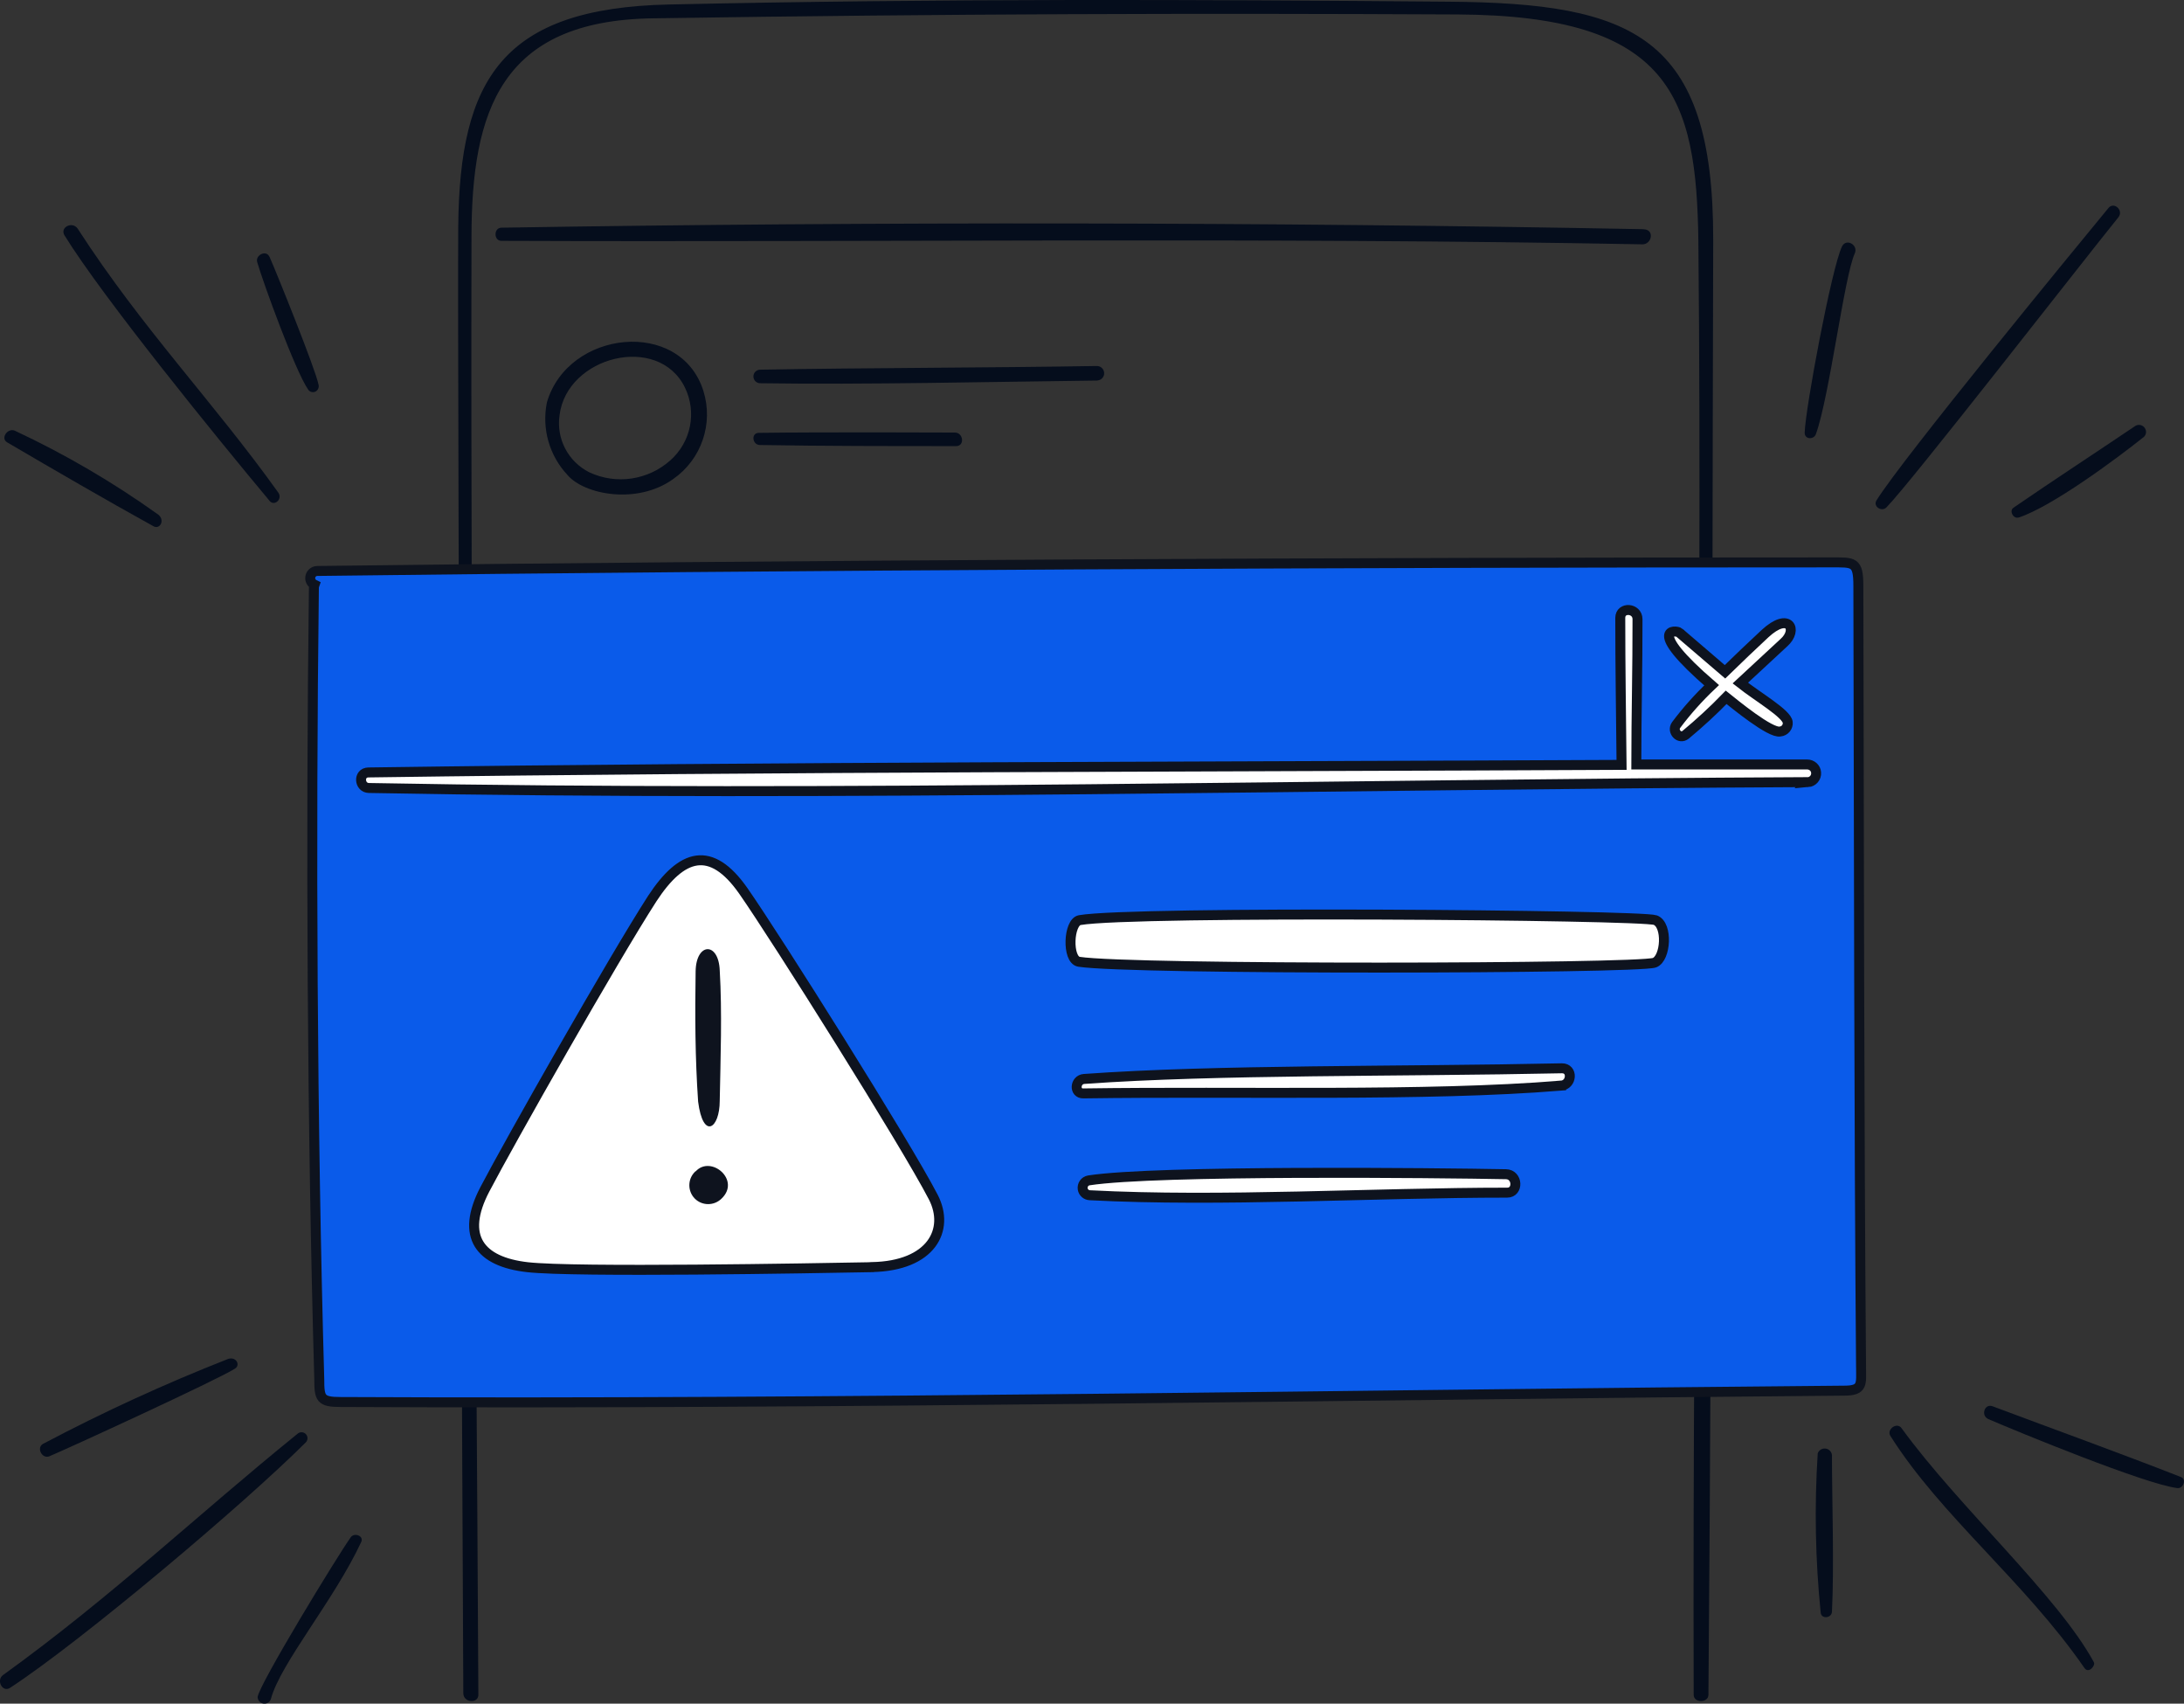 <svg xmlns="http://www.w3.org/2000/svg" xmlns:xlink="http://www.w3.org/1999/xlink" id="uuid-e0fe736a-7c6a-435a-9ccb-1201da0907f8" viewBox="0 0 219.24 170.97"><rect x="0" y="0" width="219.24" height="170.97" fill="#333333" stroke="none"/><defs><style>.uuid-0288b323-289f-4c98-8b62-6c8899be26e7,.uuid-9477c595-986b-430f-88a1-35e2fde8e21a{fill:none;}.uuid-adfa8098-e542-4ecc-bda2-bc4ad2a98d4c{fill:#050d1c;}.uuid-fd1110b3-e25e-4c98-966e-182767a39e0b{fill:#fff;}.uuid-b77ac833-a4cc-46ee-b078-4de931abca36{fill:#0a5bea;}.uuid-9f54fdd2-3dcd-4fb3-ba53-bfc03b874ba2{fill:#0e131e;}.uuid-41fde06c-a2c9-4cd7-87c6-306bcac9f281{clip-path:url(#uuid-2d905dd0-e339-40b8-9429-e79684d7d3cb);}.uuid-1f486a00-7c14-459a-adf8-ff93b3b2e5a1{clip-path:url(#uuid-958ff194-a227-49d1-be85-986668b83759);}.uuid-9477c595-986b-430f-88a1-35e2fde8e21a{stroke:#0e131e;stroke-miterlimit:10;}</style><clipPath id="uuid-958ff194-a227-49d1-be85-986668b83759"><rect class="uuid-0288b323-289f-4c98-8b62-6c8899be26e7" width="219.24" height="170.97"></rect></clipPath><clipPath id="uuid-2d905dd0-e339-40b8-9429-e79684d7d3cb"><rect class="uuid-0288b323-289f-4c98-8b62-6c8899be26e7" width="219.24" height="170.97"></rect></clipPath></defs><g class="uuid-1f486a00-7c14-459a-adf8-ff93b3b2e5a1"><path class="uuid-adfa8098-e542-4ecc-bda2-bc4ad2a98d4c" d="M76.29,44.66c6.56,.11,13.12,.11,19.69,.11,.88,0,.74-1.36-.13-1.36,0,0-13.15-.06-19.68,.03-.8,0-.66,1.22,.12,1.22"></path><path class="uuid-adfa8098-e542-4ecc-bda2-bc4ad2a98d4c" d="M67.3,46.19c-2.23,2-5.45,2.48-8.16,1.2-2.11-1.07-3.31-3.36-2.97-5.71,.72-5.94,9.92-8.24,12.58-2.8,1.22,2.49,.62,5.48-1.46,7.32h0Zm-12.4-5.8c-.53,2.62,.24,5.32,2.06,7.27,1.68,1.99,7.01,3.01,10.61,.42,2.84-1.97,4.07-5.55,3.04-8.85-2.31-7.33-13.6-6.12-15.71,1.16"></path><path class="uuid-adfa8098-e542-4ecc-bda2-bc4ad2a98d4c" d="M110.17,38.18c.4-.03,.7-.37,.67-.77-.03-.4-.37-.7-.77-.68-10.52,.18-23.31,.18-33.76,.37-.37,0-.68,.3-.68,.68,0,.37,.3,.68,.68,.68,10.48,.16,23.56-.15,33.86-.27"></path><path class="uuid-adfa8098-e542-4ecc-bda2-bc4ad2a98d4c" d="M165,23c-37.89-.71-76.77-.77-114.67-.15-.78,.01-.78,1.32,0,1.32,38.26,.15,76.26-.37,114.55,.35,.95,0,1.23-1.49,.12-1.51"></path><path class="uuid-adfa8098-e542-4ecc-bda2-bc4ad2a98d4c" d="M65.5,1.84c30.03-.46,54.28-.52,80.83-.39,21.45,.11,23.97,8.35,24.16,22.76,.45,45.38-.62,98.67-.47,145.88,0,.83,1.47,.83,1.48,0,.41-48.43,.34-97.55,.48-146.06,.02-20.48-8.06-23.71-26.56-23.86C119.96-.05,94.55-.15,67.17,.45c-16.72,.36-21.04,7.46-21.17,22.32-.1,15.75,.45,134.82,.51,147.16,0,.97,1.56,1.08,1.51,.1-.24-48.46-.8-97.68-.69-146.26,.02-12.61,2.93-21.7,18.16-21.93"></path><path class="uuid-adfa8098-e542-4ecc-bda2-bc4ad2a98d4c" d="M35.2,154.29c-1.23,1.7-9.25,14.84-9.34,16.03,.02,.38,.34,.67,.72,.65,.28-.01,.52-.19,.61-.46,.97-3.6,6.34-9.9,9.07-15.76,.29-.62-.69-.98-1.06-.47"></path><path class="uuid-adfa8098-e542-4ecc-bda2-bc4ad2a98d4c" d="M4.97,146.14c1.65-.68,16.87-7.67,18.62-8.79,.56-.35,.14-1.22-.67-.98-6.35,2.49-12.56,5.34-18.6,8.53-.7,.39-.09,1.56,.65,1.24"></path><path class="uuid-adfa8098-e542-4ecc-bda2-bc4ad2a98d4c" d="M.73,44.4c4.87,2.85,9.75,5.69,14.69,8.42,.61,.33,1.16-.56,.5-1.15-4.55-3.26-9.39-6.09-14.46-8.46-.7-.27-1.45,.78-.73,1.19"></path><path class="uuid-adfa8098-e542-4ecc-bda2-bc4ad2a98d4c" d="M27.05,50.26c.51,.6,1.34-.19,.89-.82-6.49-9.08-13.66-16.46-20.14-26.49-.54-.79-1.83-.13-1.32,.68,3.85,6.23,15.31,20.33,20.57,26.62"></path><path class="uuid-adfa8098-e542-4ecc-bda2-bc4ad2a98d4c" d="M202.64,51.94c3.3-1.08,9.73-5.82,12.58-8.1,.28-.27,.28-.71,0-.99-.25-.25-.64-.28-.92-.07-4.06,2.74-8.16,5.41-12.19,8.18-.44,.31,0,1.14,.52,.97"></path><path class="uuid-adfa8098-e542-4ecc-bda2-bc4ad2a98d4c" d="M29.89,143.87c-10.08,8.15-18.58,16.29-29.57,24.22-.74,.51-.08,1.81,.7,1.29,7.16-4.68,23.46-18.42,29.7-24.65,.22-.25,.19-.63-.06-.85-.22-.19-.55-.19-.77-.01"></path><path class="uuid-adfa8098-e542-4ecc-bda2-bc4ad2a98d4c" d="M210.19,166.81c-3.61-6.65-13.59-15.61-19.3-23.48-.46-.66-1.54,.12-1.12,.78,5.09,8.05,13.48,14.61,19.48,23.29,.42,.6,1.13-.26,.94-.59"></path><path class="uuid-adfa8098-e542-4ecc-bda2-bc4ad2a98d4c" d="M218.96,148.24c-6.27-2.46-12.62-4.74-18.93-7.11-.82-.31-1.21,.93-.44,1.28,2.89,1.25,15.78,6.55,18.99,6.93,.59,.06,.93-.88,.37-1.1"></path><path class="uuid-adfa8098-e542-4ecc-bda2-bc4ad2a98d4c" d="M189.36,50.93c2.46-2.49,19.73-24.73,23.29-29.12,.56-.69-.43-1.61-.99-.94-3.12,3.78-20.81,25.31-23.29,29.35-.37,.6,.51,1.18,.99,.71"></path><path class="uuid-adfa8098-e542-4ecc-bda2-bc4ad2a98d4c" d="M182.47,145.88c-.34,5.32-.24,10.66,.3,15.97,.07,.65,1.09,.56,1.13-.1,.23-4.5,0-11.48,0-15.57,.04-.41-.25-.77-.66-.81-.35-.03-.67,.18-.78,.51"></path><path class="uuid-adfa8098-e542-4ecc-bda2-bc4ad2a98d4c" d="M27.04,25.76c-.32-.71-1.43-.16-1.22,.55,.58,2,3.81,10.91,5.11,12.78,.17,.27,.53,.35,.8,.17,.21-.14,.31-.4,.25-.64-.28-1.51-4.33-11.53-4.93-12.86"></path><path class="uuid-adfa8098-e542-4ecc-bda2-bc4ad2a98d4c" d="M184.91,24.73c-1.03,2.1-3.67,16.19-3.75,18.7,0,.69,.93,.71,1.13,.13,1.36-3.76,2.84-15.8,3.9-18.13,.38-.84-.85-1.56-1.28-.7"></path></g><rect class="uuid-fd1110b3-e25e-4c98-966e-182767a39e0b" x="34.07" y="59.05" width="150.52" height="78.37"></rect><g class="uuid-41fde06c-a2c9-4cd7-87c6-306bcac9f281"><path class="uuid-9f54fdd2-3dcd-4fb3-ba53-bfc03b874ba2" d="M69.83,117.55h-.02s-.03,.03-.05,.05c-.74,.73-.75,1.93-.02,2.68,.73,.74,1.93,.75,2.68,.02,1.99-1.87-1.06-4.42-2.59-2.74"></path><path class="uuid-9f54fdd2-3dcd-4fb3-ba53-bfc03b874ba2" d="M72.25,110.48c.08-4.29,.25-8.87,0-13.11-.12-2.88-2.37-2.79-2.42,.1-.07,4.37-.05,8.73,.25,13.08,.49,3.87,2.17,2.74,2.17-.08"></path><path class="uuid-b77ac833-a4cc-46ee-b078-4de931abca36" d="M181.5,78.49c-47.33,.23-97.1,1.48-144.47,.59-.98-.02-1.09-1.54-.05-1.56,40.69-.58,84.63-.56,125.8-.76-.05-4.92-.13-9.83-.13-14.75,0-1.14,1.73-1.01,1.73,.13,.01,4.86-.12,9.7-.12,14.58h17.15c.47,0,.87,.35,.9,.82,.04,.49-.33,.92-.82,.96m-15.41,18.12c-1.62,.62-52.55,.73-57.78-.09-1.22-.21-1.06-3.98,.08-4.18,5.33-.94,56.33-.53,57.78,0,1.27,.49,1.06,3.83-.08,4.27m-9.38,12.34c-13.65,1.11-31.95,.55-47.96,.78-.95,.02-.85-1.38,.07-1.45,13.36-.96,31.59-.72,47.96-1.07,1.15-.02,1.02,1.67-.07,1.74m-5.4,10.74c-13.31,0-28.84,.95-41.9,.26-.36-.01-.66-.27-.72-.62-.07-.41,.2-.8,.61-.87,6.76-1.05,35.17-.75,41.88-.62,1.19,.02,1.27,1.85,.12,1.85m-63.8,7.48c-5.97,.11-29.79,.54-34.56,0-4.77-.54-6.77-3.05-4.28-7.81,2.49-4.76,12.9-23.12,16.8-29.17,2.96-4.53,5.9-5.42,9.15-.78,3.25,4.65,16.3,25.37,19.07,30.73,1.69,3.28-.2,6.91-6.17,7.02m81.08-63.67c1.52,1.28,3.03,2.62,4.57,3.92,1.33-1.3,2.67-2.57,4.02-3.83,2.42-2.24,3.35-.38,1.89,.91l-4.37,4.05c1.8,1.42,4.67,3.07,4.76,3.94,.05,.46-.29,.88-.76,.92-.97,.22-4.63-2.8-5.42-3.43-1.29,1.33-2.65,2.58-4.07,3.76-.64,.5-1.39-.35-.96-.97,1.07-1.43,2.27-2.77,3.57-4-6.77-5.85-3.55-5.54-3.23-5.28m18.23,73.68c-.2-24.06-.21-53.76-.27-78.39,0-2.47-.47-2.35-2.74-2.35-47.63,0-104.01,.26-151.95,.86-.4,0-.72,.32-.72,.72,0,.29,.18,.54,.43,.66-.04,.11-.06,.22-.06,.33-.32,25.29-.18,54.1,.54,79.41,0,1.93,.13,2.28,2.15,2.28,50.39,.24,101.01-.72,150.96-1.14,1.88,0,1.67-.7,1.66-2.38"></path><path class="uuid-9477c595-986b-430f-88a1-35e2fde8e21a" d="M181.5,78.49c-47.33,.23-97.1,1.48-144.47,.59-.98-.02-1.09-1.54-.05-1.56,40.69-.58,84.63-.56,125.8-.76-.05-4.92-.13-9.83-.13-14.75,0-1.14,1.73-1.01,1.73,.13,.01,4.86-.12,9.7-.12,14.58h17.15c.47,0,.87,.35,.9,.82,.04,.49-.33,.92-.82,.96Zm-15.41,18.12c-1.62,.62-52.55,.73-57.78-.09-1.22-.21-1.06-3.98,.08-4.18,5.33-.94,56.33-.53,57.78,0,1.27,.49,1.06,3.83-.08,4.27Zm-9.38,12.34c-13.65,1.11-31.95,.55-47.96,.78-.95,.02-.85-1.38,.07-1.45,13.36-.96,31.59-.72,47.96-1.07,1.15-.02,1.02,1.67-.07,1.74Zm-5.4,10.74c-13.31,0-28.84,.95-41.9,.26-.36-.01-.66-.27-.72-.62-.07-.41,.2-.8,.61-.87,6.76-1.05,35.17-.75,41.88-.62,1.19,.02,1.27,1.85,.12,1.85Zm-63.8,7.48c-5.97,.11-29.79,.54-34.56,0-4.77-.54-6.77-3.05-4.28-7.81,2.49-4.76,12.9-23.12,16.8-29.17,2.96-4.53,5.9-5.42,9.15-.78,3.25,4.65,16.3,25.37,19.07,30.73,1.69,3.28-.2,6.91-6.17,7.02Zm81.08-63.67c1.52,1.28,3.03,2.62,4.57,3.92,1.33-1.3,2.67-2.57,4.02-3.83,2.42-2.24,3.35-.38,1.89,.91l-4.37,4.05c1.8,1.42,4.67,3.07,4.76,3.94,.05,.46-.29,.88-.76,.92-.97,.22-4.63-2.8-5.42-3.43-1.29,1.33-2.65,2.58-4.07,3.76-.64,.5-1.39-.35-.96-.97,1.07-1.43,2.27-2.77,3.57-4-6.77-5.85-3.55-5.54-3.23-5.28Zm18.23,73.68c-.2-24.06-.21-53.76-.27-78.39,0-2.47-.47-2.35-2.74-2.35-47.63,0-104.01,.26-151.95,.86-.4,0-.72,.32-.72,.72,0,.29,.18,.54,.43,.66-.04,.11-.06,.22-.06,.33-.32,25.29-.18,54.1,.54,79.41,0,1.93,.13,2.28,2.15,2.28,50.39,.24,101.01-.72,150.96-1.14,1.88,0,1.67-.7,1.66-2.38Z"></path></g></svg>